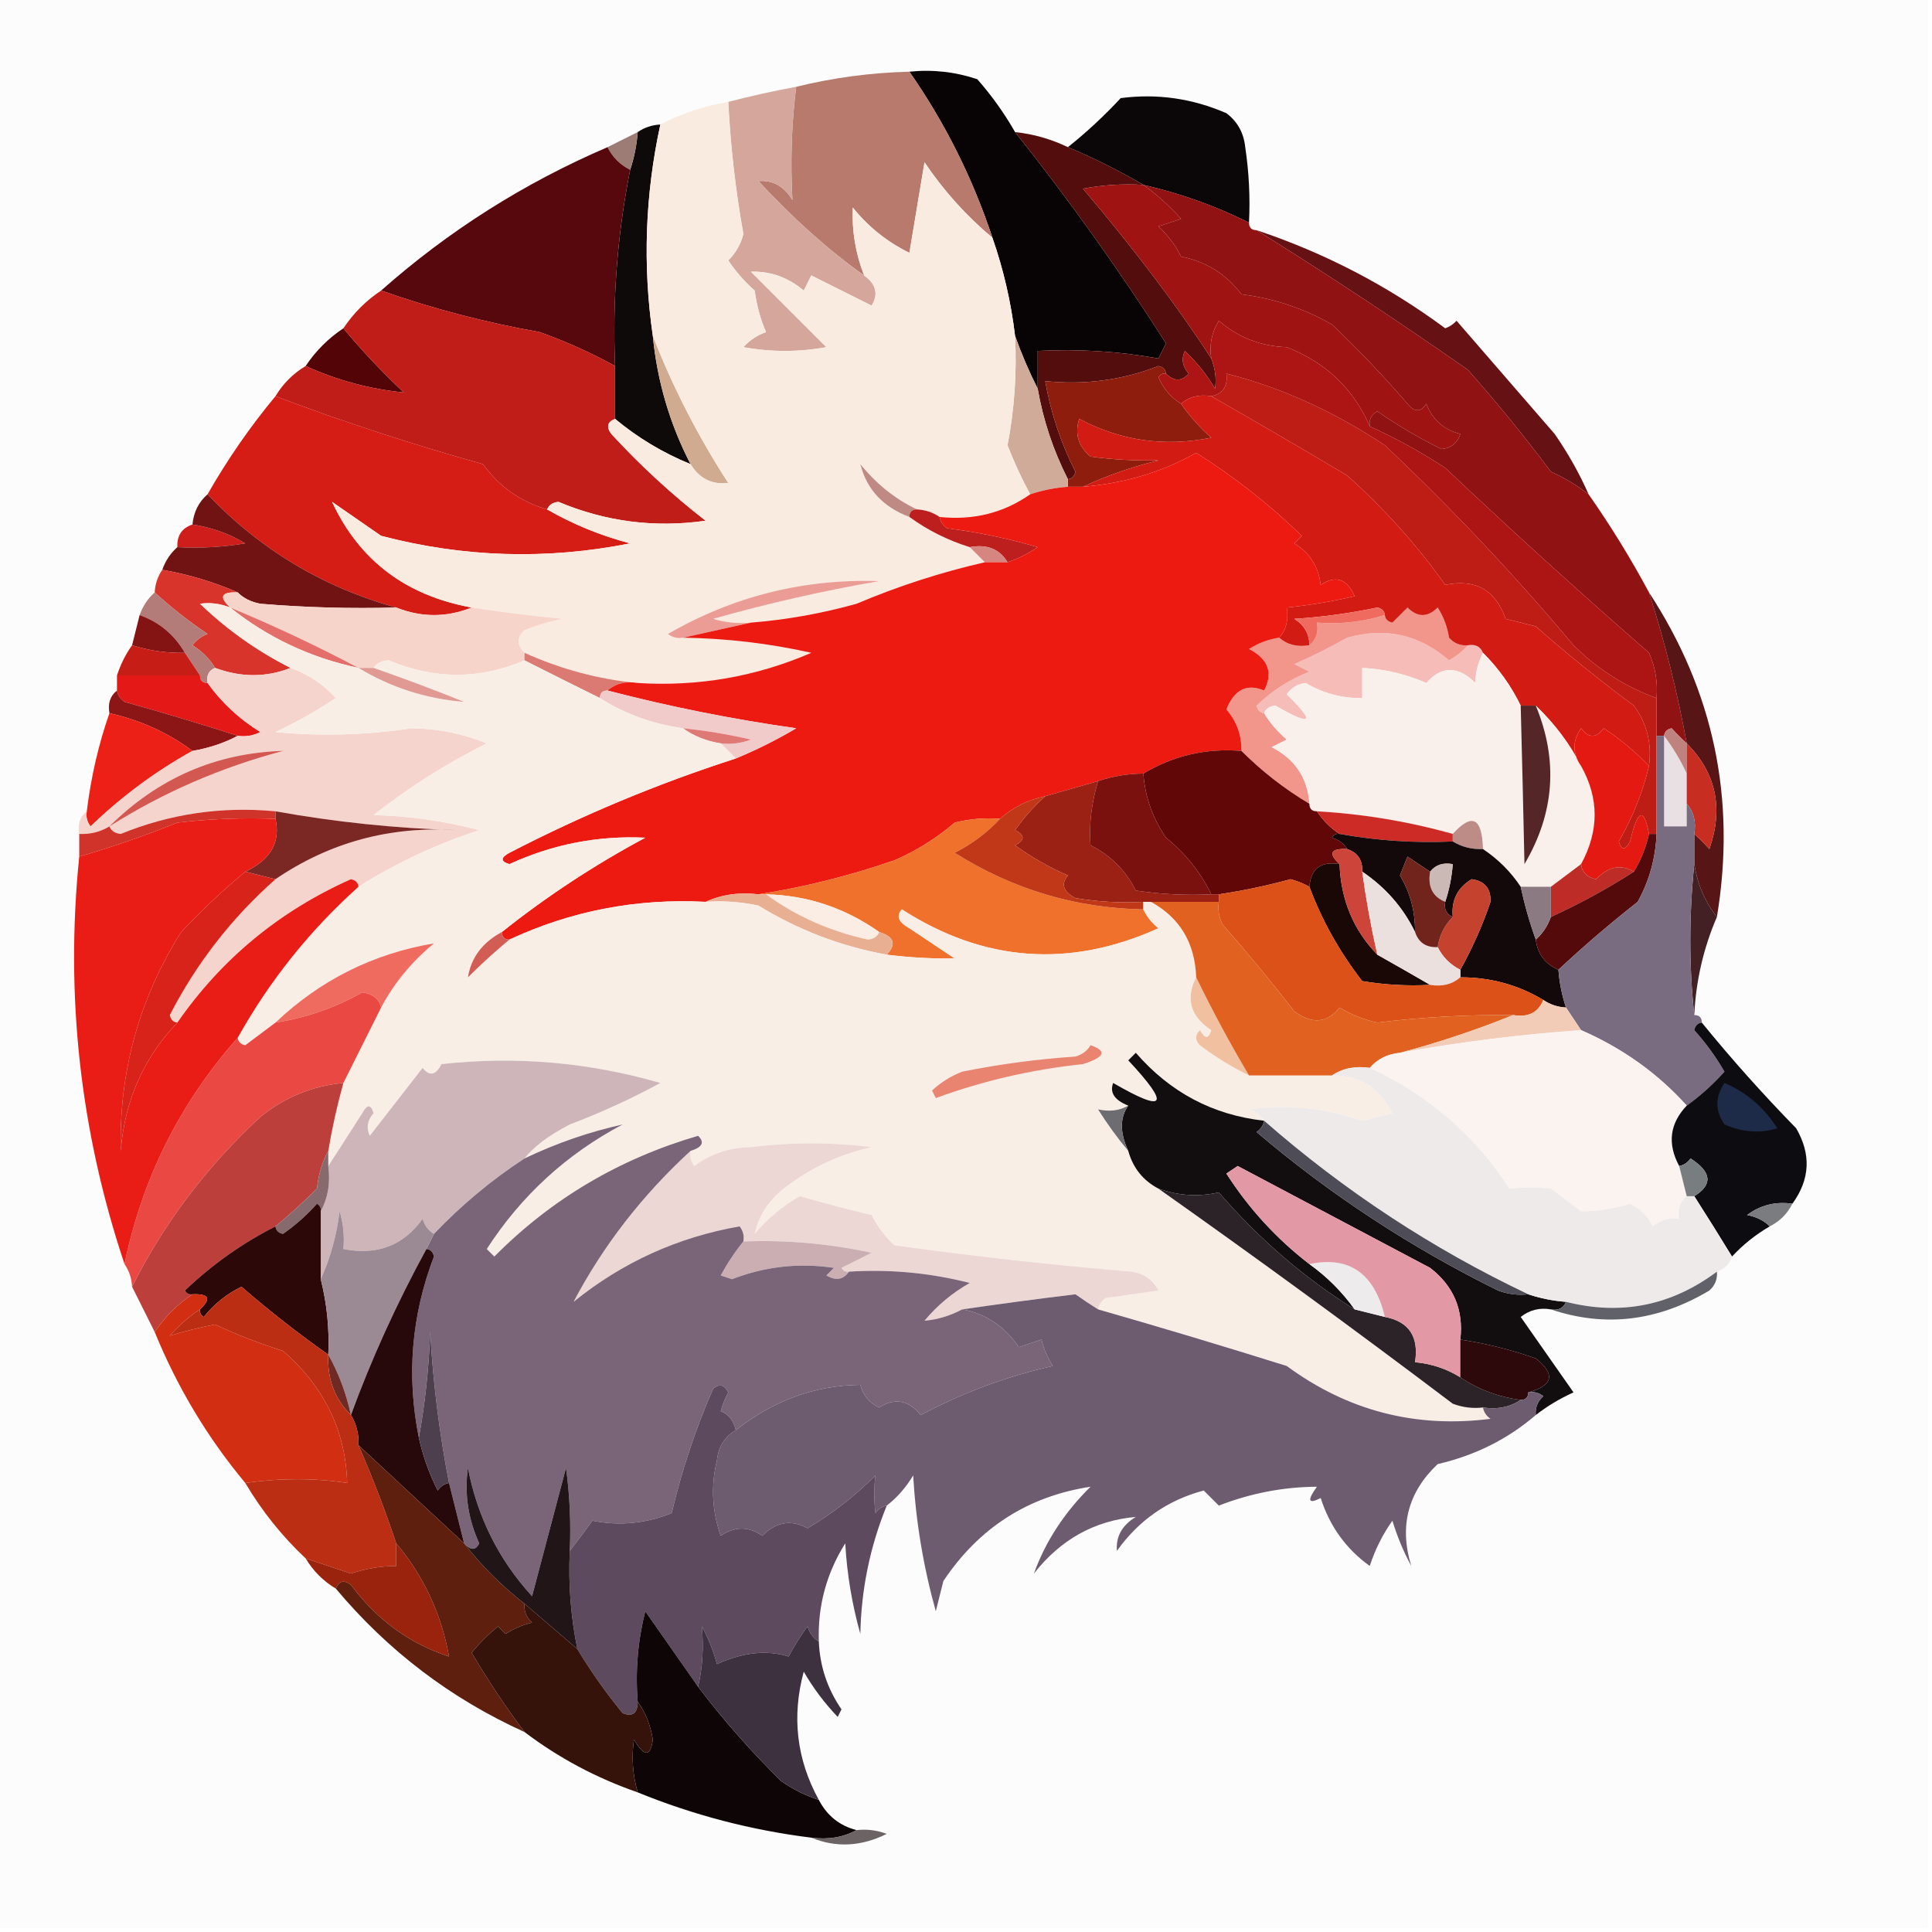 <?xml version="1.0" encoding="UTF-8"?>
<!DOCTYPE svg PUBLIC "-//W3C//DTD SVG 1.1//EN" "http://www.w3.org/Graphics/SVG/1.1/DTD/svg11.dtd">
<svg xmlns="http://www.w3.org/2000/svg" version="1.1" width="256px" height="256px" style="shape-rendering:geometricPrecision; text-rendering:geometricPrecision; image-rendering:optimizeQuality; fill-rule:evenodd; clip-rule:evenodd" xmlns:xlink="http://www.w3.org/1999/xlink">
<g><path style="opacity:1" fill="#fdfcfc" d="M -0.5,-0.5 C 84.833,-0.5 170.167,-0.5 255.5,-0.5C 255.5,84.833 255.5,170.167 255.5,255.5C 170.167,255.5 84.833,255.5 -0.5,255.5C -0.5,170.167 -0.5,84.833 -0.5,-0.5 Z"/></g>
<g><path style="opacity:1" fill="#080304" d="M 120.5,9.5 C 123.572,9.183 126.572,9.516 129.5,10.5C 131.422,12.687 133.088,15.02 134.5,17.5C 141.661,26.492 148.328,35.825 154.5,45.5C 154.167,46.167 153.833,46.833 153.5,47.5C 148.23,46.549 142.897,46.215 137.5,46.5C 137.5,48.167 137.5,49.833 137.5,51.5C 136.349,49.221 135.349,46.888 134.5,44.5C 133.967,40.035 132.967,35.702 131.5,31.5C 128.885,23.604 125.219,16.271 120.5,9.5 Z"/></g>
<g><path style="opacity:1" fill="#0b0708" d="M 165.5,29.5 C 161.063,27.285 156.396,25.619 151.5,24.5C 148.258,22.592 144.924,20.925 141.5,19.5C 143.963,17.539 146.297,15.372 148.5,13C 153.328,12.371 157.995,13.038 162.5,15C 163.967,16.098 164.801,17.598 165,19.5C 165.498,22.817 165.665,26.15 165.5,29.5 Z"/></g>
<g><path style="opacity:1" fill="#b77a6d" d="M 120.5,9.5 C 125.219,16.271 128.885,23.604 131.5,31.5C 128.049,28.617 125.049,25.284 122.5,21.5C 121.833,25.5 121.167,29.5 120.5,33.5C 117.567,32.07 115.067,30.07 113,27.5C 112.861,30.575 113.361,33.575 114.5,36.5C 109.804,33.165 105.138,28.998 100.5,24C 102.387,23.837 103.887,24.671 105,26.5C 104.718,21.427 104.884,16.427 105.5,11.5C 110.414,10.293 115.414,9.626 120.5,9.5 Z"/></g>
<g><path style="opacity:1" fill="#0f0a0a" d="M 87.5,16.5 C 85.481,25.786 85.147,35.119 86.5,44.5C 87.086,50.517 88.753,56.184 91.5,61.5C 87.827,60 84.494,58 81.5,55.5C 81.5,53.167 81.5,50.833 81.5,48.5C 81.135,39.731 81.802,31.065 83.5,22.5C 84.038,20.883 84.371,19.216 84.5,17.5C 85.391,16.89 86.391,16.557 87.5,16.5 Z"/></g>
<g><path style="opacity:1" fill="#9d7c76" d="M 84.5,17.5 C 84.371,19.216 84.038,20.883 83.5,22.5C 82.167,21.833 81.167,20.833 80.5,19.5C 81.833,18.833 83.167,18.167 84.5,17.5 Z"/></g>
<g><path style="opacity:1" fill="#d4a69c" d="M 105.5,11.5 C 104.884,16.427 104.718,21.427 105,26.5C 103.887,24.671 102.387,23.837 100.5,24C 105.138,28.998 109.804,33.165 114.5,36.5C 116.088,37.635 116.421,38.969 115.5,40.5C 112.833,39.167 110.167,37.833 107.5,36.5C 107.167,37.167 106.833,37.833 106.5,38.5C 104.417,36.752 102.084,35.918 99.5,36C 102.833,39.333 106.167,42.667 109.5,46C 105.833,46.667 102.167,46.667 98.5,46C 99.328,45.085 100.328,44.419 101.5,44C 100.751,42.266 100.251,40.433 100,38.5C 98.647,37.315 97.48,35.981 96.5,34.5C 97.489,33.532 98.156,32.365 98.5,31C 97.463,25.204 96.796,19.371 96.5,13.5C 99.454,12.729 102.454,12.062 105.5,11.5 Z"/></g>
<g><path style="opacity:1" fill="#57080c" d="M 80.5,19.5 C 81.167,20.833 82.167,21.833 83.5,22.5C 81.802,31.065 81.135,39.731 81.5,48.5C 78.311,46.74 74.978,45.24 71.5,44C 64.316,42.732 57.316,40.899 50.5,38.5C 59.426,30.594 69.426,24.261 80.5,19.5 Z"/></g>
<g><path style="opacity:1" fill="#661215" d="M 166.5,30.5 C 175.524,33.512 183.857,37.845 191.5,43.5C 192.086,43.291 192.586,42.957 193,42.5C 197.333,47.5 201.667,52.5 206,57.5C 207.777,60.059 209.277,62.726 210.5,65.5C 208.986,64.32 207.319,63.32 205.5,62.5C 202.023,57.855 198.356,53.355 194.5,49C 185.306,42.573 175.973,36.407 166.5,30.5 Z"/></g>
<g><path style="opacity:1" fill="#530d0d" d="M 134.5,17.5 C 136.965,17.767 139.299,18.434 141.5,19.5C 144.924,20.925 148.258,22.592 151.5,24.5C 148.813,24.336 146.146,24.503 143.5,25C 150.406,33.157 156.073,40.657 160.5,47.5C 161.028,48.847 161.195,50.181 161,51.5C 159.907,49.651 158.574,47.984 157,46.5C 156.508,47.549 156.674,48.549 157.5,49.5C 156.575,50.562 155.575,50.562 154.5,49.5C 154.44,48.957 154.107,48.624 153.5,48.5C 148.739,50.37 143.739,51.037 138.5,50.5C 139.229,54.686 140.562,58.686 142.5,62.5C 142.376,63.107 142.043,63.44 141.5,63.5C 139.566,59.697 138.232,55.697 137.5,51.5C 137.5,49.833 137.5,48.167 137.5,46.5C 142.897,46.215 148.23,46.549 153.5,47.5C 153.833,46.833 154.167,46.167 154.5,45.5C 148.328,35.825 141.661,26.492 134.5,17.5 Z"/></g>
<g><path style="opacity:1" fill="#9f1313" d="M 151.5,24.5 C 153.27,25.764 154.937,27.264 156.5,29C 155.5,29.333 154.5,29.667 153.5,30C 154.743,31.154 155.743,32.488 156.5,34C 159.807,34.653 162.473,36.319 164.5,39C 168.768,39.534 172.768,40.867 176.5,43C 180.016,46.349 183.349,49.849 186.5,53.5C 187.425,54.641 188.259,54.641 189,53.5C 189.791,55.604 191.291,56.937 193.5,57.5C 193.113,58.72 192.28,59.386 191,59.5C 188.047,58.049 185.213,56.382 182.5,54.5C 181.702,54.957 181.369,55.624 181.5,56.5C 179.377,51.547 175.71,48.047 170.5,46C 167.068,45.884 164.068,44.717 161.5,42.5C 160.548,44.045 160.215,45.712 160.5,47.5C 156.073,40.657 150.406,33.157 143.5,25C 146.146,24.503 148.813,24.336 151.5,24.5 Z"/></g>
<g><path style="opacity:1" fill="#520407" d="M 45.5,43.5 C 47.962,46.464 50.629,49.297 53.5,52C 49.022,51.566 44.688,50.399 40.5,48.5C 41.833,46.5 43.5,44.833 45.5,43.5 Z"/></g>
<g><path style="opacity:1" fill="#911212" d="M 151.5,24.5 C 156.396,25.619 161.063,27.285 165.5,29.5C 165.5,30.167 165.833,30.5 166.5,30.5C 175.973,36.407 185.306,42.573 194.5,49C 198.356,53.355 202.023,57.855 205.5,62.5C 207.319,63.32 208.986,64.32 210.5,65.5C 213.414,69.658 216.081,73.991 218.5,78.5C 220.59,85.026 222.257,91.693 223.5,98.5C 222.849,97.909 222.182,97.243 221.5,96.5C 220.893,96.624 220.56,96.957 220.5,97.5C 220.167,97.5 219.833,97.5 219.5,97.5C 219.5,95.833 219.5,94.167 219.5,92.5C 219.682,90.409 219.348,88.409 218.5,86.5C 209.383,78.554 200.383,70.387 191.5,62C 188.268,59.886 184.935,58.053 181.5,56.5C 181.369,55.624 181.702,54.957 182.5,54.5C 185.213,56.382 188.047,58.049 191,59.5C 192.28,59.386 193.113,58.72 193.5,57.5C 191.291,56.937 189.791,55.604 189,53.5C 188.259,54.641 187.425,54.641 186.5,53.5C 183.349,49.849 180.016,46.349 176.5,43C 172.768,40.867 168.768,39.534 164.5,39C 162.473,36.319 159.807,34.653 156.5,34C 155.743,32.488 154.743,31.154 153.5,30C 154.5,29.667 155.5,29.333 156.5,29C 154.937,27.264 153.27,25.764 151.5,24.5 Z"/></g>
<g><path style="opacity:1" fill="#8f1d0d" d="M 154.5,49.5 C 154.062,49.435 153.728,49.601 153.5,50C 154.163,51.519 155.163,52.685 156.5,53.5C 157.625,55.129 158.959,56.629 160.5,58C 154.294,59.245 148.461,58.412 143,55.5C 142.376,57.465 142.876,59.131 144.5,60.5C 147.422,60.899 150.422,61.066 153.5,61C 149.948,61.877 146.614,63.044 143.5,64.5C 142.833,64.5 142.167,64.5 141.5,64.5C 141.5,64.167 141.5,63.833 141.5,63.5C 142.043,63.44 142.376,63.107 142.5,62.5C 140.562,58.686 139.229,54.686 138.5,50.5C 143.739,51.037 148.739,50.37 153.5,48.5C 154.107,48.624 154.44,48.957 154.5,49.5 Z"/></g>
<g><path style="opacity:1" fill="#be1d16" d="M 219.5,92.5 C 219.5,94.167 219.5,95.833 219.5,97.5C 219.5,101.833 219.5,106.167 219.5,110.5C 219.167,110.5 218.833,110.5 218.5,110.5C 217.821,106.9 216.987,107.233 216,111.5C 215.346,112.696 214.846,112.696 214.5,111.5C 216.319,108.352 217.652,105.019 218.5,101.5C 218.896,98.518 218.229,95.851 216.5,93.5C 212.028,90.197 207.695,86.697 203.5,83C 202.167,82.667 200.833,82.333 199.5,82C 198.164,78.168 195.497,76.668 191.5,77.5C 187.841,72.326 183.508,67.493 178.5,63C 172.439,59.392 166.439,55.892 160.5,52.5C 162.048,52.179 162.715,51.179 162.5,49.5C 169.719,51.332 176.719,54.499 183.5,59C 192.389,67.387 200.723,76.22 208.5,85.5C 211.644,88.642 215.311,90.975 219.5,92.5 Z"/></g>
<g><path style="opacity:1" fill="#d0ab8f" d="M 86.5,44.5 C 89.135,51.267 92.468,57.767 96.5,64C 94.332,64.249 92.665,63.416 91.5,61.5C 88.753,56.184 87.086,50.517 86.5,44.5 Z"/></g>
<g><path style="opacity:1" fill="#d51d16" d="M 36.5,52.5 C 45.459,55.883 54.626,58.883 64,61.5C 66.158,64.496 68.991,66.496 72.5,67.5C 75.936,69.481 79.603,70.981 83.5,72C 72.422,74.203 61.422,73.869 50.5,71C 48.333,69.5 46.167,68 44,66.5C 47.617,74.255 53.783,78.921 62.5,80.5C 59.167,81.833 55.833,81.833 52.5,80.5C 42.809,77.819 34.475,72.819 27.5,65.5C 30.143,60.868 33.143,56.535 36.5,52.5 Z"/></g>
<g><path style="opacity:1" fill="#d1ab99" d="M 134.5,44.5 C 135.349,46.888 136.349,49.221 137.5,51.5C 138.232,55.697 139.566,59.697 141.5,63.5C 141.5,63.833 141.5,64.167 141.5,64.5C 139.784,64.629 138.117,64.962 136.5,65.5C 135.377,63.419 134.377,61.253 133.5,59C 134.419,54.219 134.752,49.386 134.5,44.5 Z"/></g>
<g><path style="opacity:1" fill="#c01d19" d="M 50.5,38.5 C 57.316,40.899 64.316,42.732 71.5,44C 74.978,45.24 78.311,46.74 81.5,48.5C 81.5,50.833 81.5,53.167 81.5,55.5C 80.475,55.897 80.308,56.563 81,57.5C 84.867,61.702 89.033,65.535 93.5,69C 86.758,69.963 80.258,69.13 74,66.5C 73.235,66.57 72.735,66.903 72.5,67.5C 68.991,66.496 66.158,64.496 64,61.5C 54.626,58.883 45.459,55.883 36.5,52.5C 37.5,50.833 38.833,49.5 40.5,48.5C 44.688,50.399 49.022,51.566 53.5,52C 50.629,49.297 47.962,46.464 45.5,43.5C 46.833,41.5 48.5,39.833 50.5,38.5 Z"/></g>
<g><path style="opacity:1" fill="#faebe1" d="M 96.5,13.5 C 96.796,19.371 97.463,25.204 98.5,31C 98.156,32.365 97.489,33.532 96.5,34.5C 97.48,35.981 98.647,37.315 100,38.5C 100.251,40.433 100.751,42.266 101.5,44C 100.328,44.419 99.328,45.085 98.5,46C 102.167,46.667 105.833,46.667 109.5,46C 106.167,42.667 102.833,39.333 99.5,36C 102.084,35.918 104.417,36.752 106.5,38.5C 106.833,37.833 107.167,37.167 107.5,36.5C 110.167,37.833 112.833,39.167 115.5,40.5C 116.421,38.969 116.088,37.635 114.5,36.5C 113.361,33.575 112.861,30.575 113,27.5C 115.067,30.07 117.567,32.07 120.5,33.5C 121.167,29.5 121.833,25.5 122.5,21.5C 125.049,25.284 128.049,28.617 131.5,31.5C 132.967,35.702 133.967,40.035 134.5,44.5C 134.752,49.386 134.419,54.219 133.5,59C 134.377,61.253 135.377,63.419 136.5,65.5C 132.982,67.966 128.982,68.966 124.5,68.5C 123.609,67.89 122.609,67.557 121.5,67.5C 118.614,66.121 116.114,64.121 114,61.5C 114.835,64.844 117.001,67.177 120.5,68.5C 122.938,70.267 125.605,71.601 128.5,72.5C 129.167,73.167 129.833,73.833 130.5,74.5C 124.674,75.831 119.008,77.664 113.5,80C 108.904,81.286 104.237,82.119 99.5,82.5C 97.801,82.66 96.134,82.493 94.5,82C 101.744,79.951 109.078,78.284 116.5,77C 106.494,76.669 97.161,79.002 88.5,84C 89.094,84.464 89.761,84.631 90.5,84.5C 96.234,84.582 101.901,85.248 107.5,86.5C 100.188,89.663 92.522,90.997 84.5,90.5C 79.372,90.027 74.372,88.694 69.5,86.5C 68.438,85.425 68.438,84.425 69.5,83.5C 71.115,82.846 72.782,82.346 74.5,82C 70.472,81.608 66.472,81.108 62.5,80.5C 53.783,78.921 47.617,74.255 44,66.5C 46.167,68 48.333,69.5 50.5,71C 61.422,73.869 72.422,74.203 83.5,72C 79.603,70.981 75.936,69.481 72.5,67.5C 72.735,66.903 73.235,66.57 74,66.5C 80.258,69.13 86.758,69.963 93.5,69C 89.033,65.535 84.867,61.702 81,57.5C 80.308,56.563 80.475,55.897 81.5,55.5C 84.494,58 87.827,60 91.5,61.5C 92.665,63.416 94.332,64.249 96.5,64C 92.468,57.767 89.135,51.267 86.5,44.5C 85.147,35.119 85.481,25.786 87.5,16.5C 90.254,15.054 93.254,14.054 96.5,13.5 Z"/></g>
<g><path style="opacity:1" fill="#c08a84" d="M 121.5,67.5 C 120.833,67.5 120.5,67.833 120.5,68.5C 117.001,67.177 114.835,64.844 114,61.5C 116.114,64.121 118.614,66.121 121.5,67.5 Z"/></g>
<g><path style="opacity:1" fill="#ce1d1a" d="M 25.5,69.5 C 28.022,69.878 30.355,70.711 32.5,72C 29.518,72.498 26.518,72.665 23.5,72.5C 23.427,70.973 24.094,69.973 25.5,69.5 Z"/></g>
<g><path style="opacity:1" fill="#bc1f1e" d="M 120.5,68.5 C 120.5,67.833 120.833,67.5 121.5,67.5C 122.609,67.557 123.609,67.89 124.5,68.5C 124.611,69.117 124.944,69.617 125.5,70C 129.573,70.512 133.573,71.345 137.5,72.5C 136.234,73.362 134.901,74.029 133.5,74.5C 132.448,72.744 130.781,72.077 128.5,72.5C 125.605,71.601 122.938,70.267 120.5,68.5 Z"/></g>
<g><path style="opacity:1" fill="#d78581" d="M 128.5,72.5 C 130.781,72.077 132.448,72.744 133.5,74.5C 132.5,74.5 131.5,74.5 130.5,74.5C 129.833,73.833 129.167,73.167 128.5,72.5 Z"/></g>
<g><path style="opacity:1" fill="#ad1514" d="M 181.5,56.5 C 184.935,58.053 188.268,59.886 191.5,62C 200.383,70.387 209.383,78.554 218.5,86.5C 219.348,88.409 219.682,90.409 219.5,92.5C 215.311,90.975 211.644,88.642 208.5,85.5C 200.723,76.22 192.389,67.387 183.5,59C 176.719,54.499 169.719,51.332 162.5,49.5C 162.715,51.179 162.048,52.179 160.5,52.5C 158.901,52.232 157.568,52.566 156.5,53.5C 155.163,52.685 154.163,51.519 153.5,50C 153.728,49.601 154.062,49.435 154.5,49.5C 155.575,50.562 156.575,50.562 157.5,49.5C 156.674,48.549 156.508,47.549 157,46.5C 158.574,47.984 159.907,49.651 161,51.5C 161.195,50.181 161.028,48.847 160.5,47.5C 160.215,45.712 160.548,44.045 161.5,42.5C 164.068,44.717 167.068,45.884 170.5,46C 175.71,48.047 179.377,51.547 181.5,56.5 Z"/></g>
<g><path style="opacity:1" fill="#721313" d="M 27.5,65.5 C 34.475,72.819 42.809,77.819 52.5,80.5C 46.491,80.666 40.491,80.499 34.5,80C 33.263,79.768 32.263,79.268 31.5,78.5C 28.381,77.13 25.048,76.13 21.5,75.5C 21.932,74.29 22.599,73.29 23.5,72.5C 26.518,72.665 29.518,72.498 32.5,72C 30.355,70.711 28.022,69.878 25.5,69.5C 25.66,67.847 26.326,66.514 27.5,65.5 Z"/></g>
<g><path style="opacity:1" fill="#d9342b" d="M 21.5,75.5 C 25.048,76.13 28.381,77.13 31.5,78.5C 29.302,78.409 28.969,79.076 30.5,80.5C 29.153,79.972 27.819,79.805 26.5,80C 30.12,83.466 34.12,86.3 38.5,88.5C 35.269,89.781 31.936,89.781 28.5,88.5C 27.77,87.288 26.77,86.288 25.5,85.5C 26.025,84.808 26.692,84.308 27.5,84C 24.98,82.303 22.647,80.469 20.5,78.5C 20.557,77.391 20.89,76.391 21.5,75.5 Z"/></g>
<g><path style="opacity:1" fill="#f6d4ca" d="M 31.5,78.5 C 32.263,79.268 33.263,79.768 34.5,80C 40.491,80.499 46.491,80.666 52.5,80.5C 55.833,81.833 59.167,81.833 62.5,80.5C 66.472,81.108 70.472,81.608 74.5,82C 72.782,82.346 71.115,82.846 69.5,83.5C 68.438,84.425 68.438,85.425 69.5,86.5C 69.5,86.833 69.5,87.167 69.5,87.5C 63.579,90.049 57.579,90.049 51.5,87.5C 50.584,87.543 49.917,87.876 49.5,88.5C 48.833,88.5 48.167,88.5 47.5,88.5C 42.023,85.597 36.356,82.93 30.5,80.5C 28.969,79.076 29.302,78.409 31.5,78.5 Z"/></g>
<g><path style="opacity:1" fill="#eb9d95" d="M 99.5,82.5 C 96.5,83.167 93.5,83.833 90.5,84.5C 89.761,84.631 89.094,84.464 88.5,84C 97.161,79.002 106.494,76.669 116.5,77C 109.078,78.284 101.744,79.951 94.5,82C 96.134,82.493 97.801,82.66 99.5,82.5 Z"/></g>
<g><path style="opacity:1" fill="#b47c79" d="M 20.5,78.5 C 22.647,80.469 24.98,82.303 27.5,84C 26.692,84.308 26.025,84.808 25.5,85.5C 26.77,86.288 27.77,87.288 28.5,88.5C 27.662,88.842 27.328,89.508 27.5,90.5C 26.833,90.5 26.5,90.167 26.5,89.5C 25.833,88.5 25.167,87.5 24.5,86.5C 23.089,84.086 21.089,82.419 18.5,81.5C 18.932,80.29 19.599,79.29 20.5,78.5 Z"/></g>
<g><path style="opacity:1" fill="#e46e6a" d="M 30.5,80.5 C 36.356,82.93 42.023,85.597 47.5,88.5C 41.14,87.151 35.473,84.485 30.5,80.5 Z"/></g>
<g><path style="opacity:1" fill="#841314" d="M 18.5,81.5 C 21.089,82.419 23.089,84.086 24.5,86.5C 22.097,86.552 19.764,86.219 17.5,85.5C 17.833,84.167 18.167,82.833 18.5,81.5 Z"/></g>
<g><path style="opacity:1" fill="#c61d17" d="M 17.5,85.5 C 19.764,86.219 22.097,86.552 24.5,86.5C 25.167,87.5 25.833,88.5 26.5,89.5C 22.833,89.5 19.167,89.5 15.5,89.5C 15.989,88.005 16.655,86.671 17.5,85.5 Z"/></g>
<g><path style="opacity:1" fill="#f6bcb8" d="M 194.5,85.5 C 195.492,85.328 196.158,85.662 196.5,86.5C 195.81,87.88 195.476,89.213 195.5,90.5C 193.18,88.206 191.013,88.206 189,90.5C 186.276,89.313 183.443,88.647 180.5,88.5C 180.5,89.833 180.5,91.167 180.5,92.5C 177.819,92.538 175.319,91.871 173,90.5C 171.941,90.63 171.108,91.13 170.5,92C 174.394,95.813 173.894,96.313 169,93.5C 168.235,93.57 167.735,93.903 167.5,94.5C 166.957,94.44 166.624,94.107 166.5,93.5C 168.557,91.523 170.891,90.023 173.5,89C 172.833,88.667 172.167,88.333 171.5,88C 173.925,86.937 176.258,85.771 178.5,84.5C 183.555,83.064 188.055,84.064 192,87.5C 192.995,86.934 193.828,86.267 194.5,85.5 Z"/></g>
<g><path style="opacity:1" fill="#f2958b" d="M 194.5,85.5 C 193.828,86.267 192.995,86.934 192,87.5C 188.055,84.064 183.555,83.064 178.5,84.5C 176.258,85.771 173.925,86.937 171.5,88C 172.167,88.333 172.833,88.667 173.5,89C 170.891,90.023 168.557,91.523 166.5,93.5C 166.624,94.107 166.957,94.44 167.5,94.5C 168.29,95.794 169.29,96.961 170.5,98C 169.833,98.333 169.167,98.667 168.5,99C 171.612,100.599 173.278,103.099 173.5,106.5C 170.214,104.549 167.214,102.215 164.5,99.5C 164.523,97.4 163.856,95.567 162.5,94C 163.552,91.368 165.219,90.534 167.5,91.5C 168.725,89.157 168.059,87.323 165.5,86C 166.745,85.209 168.078,84.709 169.5,84.5C 170.568,85.434 171.901,85.768 173.5,85.5C 174.404,84.791 174.737,83.791 174.5,82.5C 177.609,82.736 180.609,82.403 183.5,81.5C 183.56,82.043 183.893,82.376 184.5,82.5C 185.167,81.833 185.833,81.167 186.5,80.5C 187.833,81.833 189.167,81.833 190.5,80.5C 191.281,81.729 191.781,83.062 192,84.5C 192.671,85.252 193.504,85.586 194.5,85.5 Z"/></g>
<g><path style="opacity:1" fill="#d21c13" d="M 160.5,52.5 C 166.439,55.892 172.439,59.392 178.5,63C 183.508,67.493 187.841,72.326 191.5,77.5C 195.497,76.668 198.164,78.168 199.5,82C 200.833,82.333 202.167,82.667 203.5,83C 207.695,86.697 212.028,90.197 216.5,93.5C 218.229,95.851 218.896,98.518 218.5,101.5C 216.715,99.622 214.715,97.956 212.5,96.5C 211.5,97.833 210.5,97.833 209.5,96.5C 208.334,98.167 208.334,99.834 209.5,101.5C 208.02,98.585 206.02,95.918 203.5,93.5C 202.833,93.5 202.167,93.5 201.5,93.5C 200.246,90.907 198.58,88.573 196.5,86.5C 196.158,85.662 195.492,85.328 194.5,85.5C 193.504,85.586 192.671,85.252 192,84.5C 191.781,83.062 191.281,81.729 190.5,80.5C 189.167,81.833 187.833,81.833 186.5,80.5C 185.833,81.167 185.167,81.833 184.5,82.5C 183.893,82.376 183.56,82.043 183.5,81.5C 183.44,80.957 183.107,80.624 182.5,80.5C 178.889,81.262 175.222,81.762 171.5,82C 172.823,82.816 173.489,83.983 173.5,85.5C 171.901,85.768 170.568,85.434 169.5,84.5C 170.434,83.432 170.768,82.099 170.5,80.5C 173.522,80.196 176.522,79.696 179.5,79C 178.478,76.684 176.978,76.184 175,77.5C 174.707,75.075 173.541,73.242 171.5,72C 171.833,71.667 172.167,71.333 172.5,71C 168.225,66.859 163.559,63.193 158.5,60C 154.051,62.532 149.051,64.032 143.5,64.5C 146.614,63.044 149.948,61.877 153.5,61C 150.422,61.066 147.422,60.899 144.5,60.5C 142.876,59.131 142.376,57.465 143,55.5C 148.461,58.412 154.294,59.245 160.5,58C 158.959,56.629 157.625,55.129 156.5,53.5C 157.568,52.566 158.901,52.232 160.5,52.5 Z"/></g>
<g><path style="opacity:1" fill="#f06b5f" d="M 183.5,81.5 C 180.609,82.403 177.609,82.736 174.5,82.5C 174.737,83.791 174.404,84.791 173.5,85.5C 173.489,83.983 172.823,82.816 171.5,82C 175.222,81.762 178.889,81.262 182.5,80.5C 183.107,80.624 183.44,80.957 183.5,81.5 Z"/></g>
<g><path style="opacity:1" fill="#da7a72" d="M 69.5,87.5 C 69.5,87.167 69.5,86.833 69.5,86.5C 74.372,88.694 79.372,90.027 84.5,90.5C 82.901,90.232 81.568,90.566 80.5,91.5C 79.833,91.5 79.5,91.833 79.5,92.5C 76.183,90.863 72.85,89.196 69.5,87.5 Z"/></g>
<g><path style="opacity:1" fill="#ed1a12" d="M 169.5,84.5 C 168.078,84.709 166.745,85.209 165.5,86C 168.059,87.323 168.725,89.157 167.5,91.5C 165.219,90.534 163.552,91.368 162.5,94C 163.856,95.567 164.523,97.4 164.5,99.5C 159.814,99.119 155.481,100.119 151.5,102.5C 149.435,102.517 147.435,102.85 145.5,103.5C 143.167,104.167 140.833,104.833 138.5,105.5C 136.181,105.992 134.181,106.992 132.5,108.5C 130.473,108.338 128.473,108.505 126.5,109C 124.099,111.062 121.433,112.729 118.5,114C 112.496,116.068 106.496,117.568 100.5,118.5C 97.941,118.198 95.607,118.532 93.5,119.5C 84.341,119.024 75.675,120.691 67.5,124.5C 66.833,124.5 66.5,124.167 66.5,123.5C 72.387,118.803 78.72,114.637 85.5,111C 79.233,110.701 73.233,111.868 67.5,114.5C 66.304,114.154 66.304,113.654 67.5,113C 77.192,107.984 87.192,103.818 97.5,100.5C 100.259,99.358 102.926,98.024 105.5,96.5C 97.058,95.306 88.725,93.639 80.5,91.5C 81.568,90.566 82.901,90.232 84.5,90.5C 92.522,90.997 100.188,89.663 107.5,86.5C 101.901,85.248 96.234,84.582 90.5,84.5C 93.5,83.833 96.5,83.167 99.5,82.5C 104.237,82.119 108.904,81.286 113.5,80C 119.008,77.664 124.674,75.831 130.5,74.5C 131.5,74.5 132.5,74.5 133.5,74.5C 134.901,74.029 136.234,73.362 137.5,72.5C 133.573,71.345 129.573,70.512 125.5,70C 124.944,69.617 124.611,69.117 124.5,68.5C 128.982,68.966 132.982,67.966 136.5,65.5C 138.117,64.962 139.784,64.629 141.5,64.5C 142.167,64.5 142.833,64.5 143.5,64.5C 149.051,64.032 154.051,62.532 158.5,60C 163.559,63.193 168.225,66.859 172.5,71C 172.167,71.333 171.833,71.667 171.5,72C 173.541,73.242 174.707,75.075 175,77.5C 176.978,76.184 178.478,76.684 179.5,79C 176.522,79.696 173.522,80.196 170.5,80.5C 170.768,82.099 170.434,83.432 169.5,84.5 Z"/></g>
<g><path style="opacity:1" fill="#f9f0ec" d="M 196.5,86.5 C 198.58,88.573 200.246,90.907 201.5,93.5C 201.682,100.409 201.848,107.409 202,114.5C 205.993,107.737 206.493,100.737 203.5,93.5C 206.02,95.918 208.02,98.585 209.5,101.5C 211.895,105.767 211.895,110.101 209.5,114.5C 208.167,115.5 206.833,116.5 205.5,117.5C 204.167,117.5 202.833,117.5 201.5,117.5C 200.194,115.527 198.527,113.861 196.5,112.5C 196.392,108.334 195.059,107.667 192.5,110.5C 186.631,108.849 180.631,107.849 174.5,107.5C 173.833,107.5 173.5,107.167 173.5,106.5C 173.278,103.099 171.612,100.599 168.5,99C 169.167,98.667 169.833,98.333 170.5,98C 169.29,96.961 168.29,95.794 167.5,94.5C 167.735,93.903 168.235,93.57 169,93.5C 173.894,96.313 174.394,95.813 170.5,92C 171.108,91.13 171.941,90.63 173,90.5C 175.319,91.871 177.819,92.538 180.5,92.5C 180.5,91.167 180.5,89.833 180.5,88.5C 183.443,88.647 186.276,89.313 189,90.5C 191.013,88.206 193.18,88.206 195.5,90.5C 195.476,89.213 195.81,87.88 196.5,86.5 Z"/></g>
<g><path style="opacity:1" fill="#e41917" d="M 15.5,89.5 C 19.167,89.5 22.833,89.5 26.5,89.5C 26.5,90.167 26.833,90.5 27.5,90.5C 29.379,93.115 31.712,95.281 34.5,97C 33.552,97.483 32.552,97.65 31.5,97.5C 26.548,95.905 21.548,94.405 16.5,93C 15.944,92.617 15.611,92.117 15.5,91.5C 15.5,90.833 15.5,90.167 15.5,89.5 Z"/></g>
<g><path style="opacity:1" fill="#8c1615" d="M 15.5,91.5 C 15.611,92.117 15.944,92.617 16.5,93C 21.548,94.405 26.548,95.905 31.5,97.5C 29.698,98.458 27.698,99.125 25.5,99.5C 22.279,97.093 18.613,95.427 14.5,94.5C 14.263,93.209 14.596,92.209 15.5,91.5 Z"/></g>
<g><path style="opacity:1" fill="#ec2017" d="M 14.5,94.5 C 18.613,95.427 22.279,97.093 25.5,99.5C 20.62,102.199 16.12,105.532 12,109.5C 11.536,108.906 11.369,108.239 11.5,107.5C 12.057,102.948 13.057,98.615 14.5,94.5 Z"/></g>
<g><path style="opacity:1" fill="#f1cbc9" d="M 80.5,91.5 C 88.725,93.639 97.058,95.306 105.5,96.5C 102.926,98.024 100.259,99.358 97.5,100.5C 96.833,99.833 96.167,99.167 95.5,98.5C 96.873,98.657 98.207,98.49 99.5,98C 96.522,97.304 93.522,96.804 90.5,96.5C 86.463,95.935 82.797,94.601 79.5,92.5C 79.5,91.833 79.833,91.5 80.5,91.5 Z"/></g>
<g><path style="opacity:1" fill="#df7975" d="M 90.5,96.5 C 93.522,96.804 96.522,97.304 99.5,98C 98.207,98.49 96.873,98.657 95.5,98.5C 93.597,98.204 91.93,97.537 90.5,96.5 Z"/></g>
<g><path style="opacity:1" fill="#e41a12" d="M 218.5,101.5 C 217.652,105.019 216.319,108.352 214.5,111.5C 214.846,112.696 215.346,112.696 216,111.5C 216.987,107.233 217.821,106.9 218.5,110.5C 218.107,112.284 217.441,113.95 216.5,115.5C 214.743,114.482 213.077,114.816 211.5,116.5C 210.287,116.253 209.62,115.586 209.5,114.5C 211.895,110.101 211.895,105.767 209.5,101.5C 208.334,99.834 208.334,98.167 209.5,96.5C 210.5,97.833 211.5,97.833 212.5,96.5C 214.715,97.956 216.715,99.622 218.5,101.5 Z"/></g>
<g><path style="opacity:1" fill="#f4d4cc" d="M 28.5,88.5 C 31.936,89.781 35.269,89.781 38.5,88.5C 40.852,89.34 42.852,90.674 44.5,92.5C 41.967,94.191 39.3,95.691 36.5,97C 42.514,97.576 48.514,97.409 54.5,96.5C 57.968,96.527 61.302,97.194 64.5,98.5C 59.162,101.167 54.162,104.334 49.5,108C 54.282,108.119 58.949,108.785 63.5,110C 57.83,111.85 52.497,114.35 47.5,117.5C 47.44,116.957 47.107,116.624 46.5,116.5C 37.024,120.725 29.358,127.059 23.5,135.5C 22.957,135.44 22.624,135.107 22.5,134.5C 26.044,127.623 30.711,121.623 36.5,116.5C 43.691,111.607 51.691,109.44 60.5,110C 52.422,109.762 44.422,108.929 36.5,107.5C 29.384,106.827 22.55,107.827 16,110.5C 15.235,110.43 14.735,110.097 14.5,109.5C 13.292,110.234 11.959,110.567 10.5,110.5C 10.263,109.209 10.596,108.209 11.5,107.5C 11.369,108.239 11.536,108.906 12,109.5C 16.12,105.532 20.62,102.199 25.5,99.5C 27.698,99.125 29.698,98.458 31.5,97.5C 32.552,97.65 33.552,97.483 34.5,97C 31.712,95.281 29.379,93.115 27.5,90.5C 27.328,89.508 27.662,88.842 28.5,88.5 Z"/></g>
<g><path style="opacity:1" fill="#e8e0e2" d="M 220.5,97.5 C 221.687,99.073 222.687,100.739 223.5,102.5C 223.5,103.833 223.5,105.167 223.5,106.5C 223.5,107.5 223.5,108.5 223.5,109.5C 222.5,109.5 221.5,109.5 220.5,109.5C 220.5,105.5 220.5,101.5 220.5,97.5 Z"/></g>
<g><path style="opacity:1" fill="#581516" d="M 218.5,78.5 C 227.083,91.602 230.083,105.935 227.5,121.5C 225.917,119.492 224.917,117.159 224.5,114.5C 224.5,113.167 224.5,111.833 224.5,110.5C 225.151,111.091 225.818,111.757 226.5,112.5C 228.391,107.089 227.391,102.423 223.5,98.5C 222.257,91.693 220.59,85.026 218.5,78.5 Z"/></g>
<g><path style="opacity:1" fill="#c0827f" d="M 220.5,97.5 C 220.56,96.957 220.893,96.624 221.5,96.5C 222.182,97.243 222.849,97.909 223.5,98.5C 223.5,99.833 223.5,101.167 223.5,102.5C 222.687,100.739 221.687,99.073 220.5,97.5 Z"/></g>
<g><path style="opacity:1" fill="#d35852" d="M 14.5,109.5 C 20.947,103.104 28.613,99.771 37.5,99.5C 29.25,101.687 21.584,105.02 14.5,109.5 Z"/></g>
<g><path style="opacity:1" fill="#620707" d="M 164.5,99.5 C 167.214,102.215 170.214,104.549 173.5,106.5C 173.5,107.167 173.833,107.5 174.5,107.5C 175.306,108.728 176.306,109.728 177.5,110.5C 177.062,110.435 176.728,110.601 176.5,111C 177.416,111.278 178.082,111.778 178.5,112.5C 176.302,112.409 175.969,113.075 177.5,114.5C 175.027,114.088 173.694,115.088 173.5,117.5C 172.735,117.077 171.902,116.743 171,116.5C 167.863,117.361 164.697,118.027 161.5,118.5C 161.167,118.5 160.833,118.5 160.5,118.5C 159.069,115.567 157.069,113.067 154.5,111C 152.727,108.41 151.727,105.577 151.5,102.5C 155.481,100.119 159.814,99.119 164.5,99.5 Z"/></g>
<g><path style="opacity:1" fill="#c72d21" d="M 223.5,98.5 C 227.391,102.423 228.391,107.089 226.5,112.5C 225.818,111.757 225.151,111.091 224.5,110.5C 224.768,108.901 224.434,107.568 223.5,106.5C 223.5,105.167 223.5,103.833 223.5,102.5C 223.5,101.167 223.5,99.833 223.5,98.5 Z"/></g>
<g><path style="opacity:1" fill="#542627" d="M 201.5,93.5 C 202.167,93.5 202.833,93.5 203.5,93.5C 206.493,100.737 205.993,107.737 202,114.5C 201.848,107.409 201.682,100.409 201.5,93.5 Z"/></g>
<g><path style="opacity:1" fill="#7b2825" d="M 36.5,108.5 C 36.5,108.167 36.5,107.833 36.5,107.5C 44.422,108.929 52.422,109.762 60.5,110C 51.691,109.44 43.691,111.607 36.5,116.5C 35.167,116.167 33.833,115.833 32.5,115.5C 35.861,113.914 37.194,111.581 36.5,108.5 Z"/></g>
<g><path style="opacity:1" fill="#cd2b26" d="M 174.5,107.5 C 180.631,107.849 186.631,108.849 192.5,110.5C 192.5,110.833 192.5,111.167 192.5,111.5C 187.438,111.726 182.438,111.392 177.5,110.5C 176.306,109.728 175.306,108.728 174.5,107.5 Z"/></g>
<g><path style="opacity:1" fill="#cf332a" d="M 36.5,107.5 C 36.5,107.833 36.5,108.167 36.5,108.5C 32.154,108.334 27.821,108.501 23.5,109C 19.213,110.737 14.879,112.237 10.5,113.5C 10.5,112.5 10.5,111.5 10.5,110.5C 11.959,110.567 13.292,110.234 14.5,109.5C 14.735,110.097 15.235,110.43 16,110.5C 22.55,107.827 29.384,106.827 36.5,107.5 Z"/></g>
<g><path style="opacity:1" fill="#be8c87" d="M 196.5,112.5 C 195.041,112.567 193.708,112.234 192.5,111.5C 192.5,111.167 192.5,110.833 192.5,110.5C 195.059,107.667 196.392,108.334 196.5,112.5 Z"/></g>
<g><path style="opacity:1" fill="#14090a" d="M 177.5,110.5 C 182.438,111.392 187.438,111.726 192.5,111.5C 193.708,112.234 195.041,112.567 196.5,112.5C 198.527,113.861 200.194,115.527 201.5,117.5C 202.015,119.894 202.681,122.228 203.5,124.5C 203.738,126.404 204.738,127.738 206.5,128.5C 206.629,130.216 206.962,131.883 207.5,133.5C 206.391,133.443 205.391,133.11 204.5,132.5C 201.131,130.489 197.464,129.489 193.5,129.5C 193.5,129.167 193.5,128.833 193.5,128.5C 195.096,125.639 196.43,122.639 197.5,119.5C 197.566,117.734 196.732,116.734 195,116.5C 193.124,117.619 192.291,119.286 192.5,121.5C 191.662,121.158 191.328,120.492 191.5,119.5C 192.038,117.883 192.371,116.216 192.5,114.5C 191.209,114.263 190.209,114.596 189.5,115.5C 188.518,114.859 187.518,114.193 186.5,113.5C 186.167,114.333 185.833,115.167 185.5,116C 186.86,118.27 187.527,120.77 187.5,123.5C 185.912,120.242 183.579,117.575 180.5,115.5C 180.573,113.973 179.906,112.973 178.5,112.5C 178.082,111.778 177.416,111.278 176.5,111C 176.728,110.601 177.062,110.435 177.5,110.5 Z"/></g>
<g><path style="opacity:1" fill="#9c2115" d="M 145.5,103.5 C 144.619,106.438 144.286,109.271 144.5,112C 147.167,113.333 149.167,115.333 150.5,118C 153.817,118.498 157.15,118.665 160.5,118.5C 160.833,118.5 161.167,118.5 161.5,118.5C 161.5,118.833 161.5,119.167 161.5,119.5C 158.5,119.5 155.5,119.5 152.5,119.5C 152.167,119.5 151.833,119.5 151.5,119.5C 148.482,119.665 145.482,119.498 142.5,119C 140.875,118.147 140.542,117.147 141.5,116C 139.004,114.92 136.67,113.586 134.5,112C 135.833,111.333 135.833,110.667 134.5,110C 135.699,108.306 137.032,106.806 138.5,105.5C 140.833,104.833 143.167,104.167 145.5,103.5 Z"/></g>
<g><path style="opacity:1" fill="#7a110f" d="M 151.5,102.5 C 151.727,105.577 152.727,108.41 154.5,111C 157.069,113.067 159.069,115.567 160.5,118.5C 157.15,118.665 153.817,118.498 150.5,118C 149.167,115.333 147.167,113.333 144.5,112C 144.286,109.271 144.619,106.438 145.5,103.5C 147.435,102.85 149.435,102.517 151.5,102.5 Z"/></g>
<g><path style="opacity:1" fill="#ef712c" d="M 132.5,108.5 C 130.811,110.328 128.811,111.828 126.5,113C 134.156,117.832 142.489,120.332 151.5,120.5C 151.953,121.458 152.619,122.292 153.5,123C 141.714,128.321 130.381,127.488 119.5,120.5C 118.707,121.355 119.04,122.189 120.5,123C 122.5,124.333 124.5,125.667 126.5,127C 123.525,127.044 120.525,126.877 117.5,126.5C 118.815,125.105 118.481,124.105 116.5,123.5C 111.985,120.304 106.985,118.638 101.5,118.5C 101.167,118.5 100.833,118.5 100.5,118.5C 106.496,117.568 112.496,116.068 118.5,114C 121.433,112.729 124.099,111.062 126.5,109C 128.473,108.505 130.473,108.338 132.5,108.5 Z"/></g>
<g><path style="opacity:1" fill="#190806" d="M 177.5,114.5 C 177.668,119.225 179.334,123.225 182.5,126.5C 184.873,127.839 187.207,129.172 189.5,130.5C 186.482,130.665 183.482,130.498 180.5,130C 177.502,126.138 175.169,121.971 173.5,117.5C 173.694,115.088 175.027,114.088 177.5,114.5 Z"/></g>
<g><path style="opacity:1" fill="#c03818" d="M 138.5,105.5 C 137.032,106.806 135.699,108.306 134.5,110C 135.833,110.667 135.833,111.333 134.5,112C 136.67,113.586 139.004,114.92 141.5,116C 140.542,117.147 140.875,118.147 142.5,119C 145.482,119.498 148.482,119.665 151.5,119.5C 151.5,119.833 151.5,120.167 151.5,120.5C 142.489,120.332 134.156,117.832 126.5,113C 128.811,111.828 130.811,110.328 132.5,108.5C 134.181,106.992 136.181,105.992 138.5,105.5 Z"/></g>
<g><path style="opacity:1" fill="#cbb9b5" d="M 191.5,119.5 C 189.824,118.817 189.157,117.483 189.5,115.5C 190.209,114.596 191.209,114.263 192.5,114.5C 192.371,116.216 192.038,117.883 191.5,119.5 Z"/></g>
<g><path style="opacity:1" fill="#bd2c26" d="M 209.5,114.5 C 209.62,115.586 210.287,116.253 211.5,116.5C 213.077,114.816 214.743,114.482 216.5,115.5C 213.001,117.75 209.335,119.75 205.5,121.5C 205.5,120.167 205.5,118.833 205.5,117.5C 206.833,116.5 208.167,115.5 209.5,114.5 Z"/></g>
<g><path style="opacity:1" fill="#54090b" d="M 218.5,110.5 C 218.833,110.5 219.167,110.5 219.5,110.5C 219.382,113.688 218.549,116.688 217,119.5C 213.295,122.41 209.795,125.41 206.5,128.5C 204.738,127.738 203.738,126.404 203.5,124.5C 204.401,123.71 205.068,122.71 205.5,121.5C 209.335,119.75 213.001,117.75 216.5,115.5C 217.441,113.95 218.107,112.284 218.5,110.5 Z"/></g>
<g><path style="opacity:1" fill="#cd443b" d="M 178.5,112.5 C 179.906,112.973 180.573,113.973 180.5,115.5C 181.008,119.197 181.674,122.864 182.5,126.5C 179.334,123.225 177.668,119.225 177.5,114.5C 175.969,113.075 176.302,112.409 178.5,112.5 Z"/></g>
<g><path style="opacity:1" fill="#c5422f" d="M 193.5,128.5 C 192.167,127.833 191.167,126.833 190.5,125.5C 190.733,123.938 191.4,122.605 192.5,121.5C 192.291,119.286 193.124,117.619 195,116.5C 196.732,116.734 197.566,117.734 197.5,119.5C 196.43,122.639 195.096,125.639 193.5,128.5 Z"/></g>
<g><path style="opacity:1" fill="#fbede3" d="M 101.5,118.5 C 106.985,118.638 111.985,120.304 116.5,123.5C 116.265,124.097 115.765,124.43 115,124.5C 109.976,123.399 105.476,121.399 101.5,118.5 Z"/></g>
<g><path style="opacity:1" fill="#ece0de" d="M 180.5,115.5 C 183.579,117.575 185.912,120.242 187.5,123.5C 187.973,124.906 188.973,125.573 190.5,125.5C 191.167,126.833 192.167,127.833 193.5,128.5C 193.5,128.833 193.5,129.167 193.5,129.5C 192.432,130.434 191.099,130.768 189.5,130.5C 187.207,129.172 184.873,127.839 182.5,126.5C 181.674,122.864 181.008,119.197 180.5,115.5 Z"/></g>
<g><path style="opacity:1" fill="#8c7a82" d="M 201.5,117.5 C 202.833,117.5 204.167,117.5 205.5,117.5C 205.5,118.833 205.5,120.167 205.5,121.5C 205.068,122.71 204.401,123.71 203.5,124.5C 202.681,122.228 202.015,119.894 201.5,117.5 Z"/></g>
<g><path style="opacity:1" fill="#432024" d="M 224.5,114.5 C 224.917,117.159 225.917,119.492 227.5,121.5C 225.717,125.634 224.717,129.967 224.5,134.5C 223.798,128.008 223.798,121.341 224.5,114.5 Z"/></g>
<g><path style="opacity:1" fill="#e9af93" d="M 93.5,119.5 C 95.607,118.532 97.941,118.198 100.5,118.5C 100.833,118.5 101.167,118.5 101.5,118.5C 105.476,121.399 109.976,123.399 115,124.5C 115.765,124.43 116.265,124.097 116.5,123.5C 118.481,124.105 118.815,125.105 117.5,126.5C 111.427,125.398 105.761,123.232 100.5,120C 98.19,119.503 95.857,119.337 93.5,119.5 Z"/></g>
<g><path style="opacity:1" fill="#71241b" d="M 189.5,115.5 C 189.157,117.483 189.824,118.817 191.5,119.5C 191.328,120.492 191.662,121.158 192.5,121.5C 191.4,122.605 190.733,123.938 190.5,125.5C 188.973,125.573 187.973,124.906 187.5,123.5C 187.527,120.77 186.86,118.27 185.5,116C 185.833,115.167 186.167,114.333 186.5,113.5C 187.518,114.193 188.518,114.859 189.5,115.5 Z"/></g>
<g><path style="opacity:1" fill="#7a6c80" d="M 219.5,97.5 C 219.833,97.5 220.167,97.5 220.5,97.5C 220.5,101.5 220.5,105.5 220.5,109.5C 221.5,109.5 222.5,109.5 223.5,109.5C 223.5,108.5 223.5,107.5 223.5,106.5C 224.434,107.568 224.768,108.901 224.5,110.5C 224.5,111.833 224.5,113.167 224.5,114.5C 223.798,121.341 223.798,128.008 224.5,134.5C 225.167,134.5 225.5,134.833 225.5,135.5C 224.957,135.56 224.624,135.893 224.5,136.5C 226.027,138.193 227.36,140.027 228.5,142C 226.963,143.707 225.296,145.207 223.5,146.5C 219.643,142.22 214.977,138.886 209.5,136.5C 208.833,135.5 208.167,134.5 207.5,133.5C 206.962,131.883 206.629,130.216 206.5,128.5C 209.795,125.41 213.295,122.41 217,119.5C 218.549,116.688 219.382,113.688 219.5,110.5C 219.5,106.167 219.5,101.833 219.5,97.5 Z"/></g>
<g><path style="opacity:1" fill="#db5117" d="M 173.5,117.5 C 175.169,121.971 177.502,126.138 180.5,130C 183.482,130.498 186.482,130.665 189.5,130.5C 191.099,130.768 192.432,130.434 193.5,129.5C 197.464,129.489 201.131,130.489 204.5,132.5C 203.817,134.176 202.483,134.843 200.5,134.5C 194.251,134.447 188.251,134.78 182.5,135.5C 180.726,135.113 179.059,134.447 177.5,133.5C 175.843,135.579 173.843,135.746 171.5,134C 168.453,130.075 165.286,126.241 162,122.5C 161.517,121.552 161.351,120.552 161.5,119.5C 161.5,119.167 161.5,118.833 161.5,118.5C 164.697,118.027 167.863,117.361 171,116.5C 171.902,116.743 172.735,117.077 173.5,117.5 Z"/></g>
<g><path style="opacity:1" fill="#d7231a" d="M 32.5,115.5 C 33.833,115.833 35.167,116.167 36.5,116.5C 30.711,121.623 26.044,127.623 22.5,134.5C 22.624,135.107 22.957,135.44 23.5,135.5C 19.016,140.193 16.516,145.86 16,152.5C 15.76,142.036 18.426,132.369 24,123.5C 26.703,120.629 29.536,117.962 32.5,115.5 Z"/></g>
<g><path style="opacity:1" fill="#f9eee6" d="M 30.5,80.5 C 35.473,84.485 41.14,87.151 47.5,88.5C 51.801,91.1 56.468,92.6 61.5,93C 57.51,91.393 53.51,89.893 49.5,88.5C 49.917,87.876 50.584,87.543 51.5,87.5C 57.579,90.049 63.579,90.049 69.5,87.5C 72.85,89.196 76.183,90.863 79.5,92.5C 82.797,94.601 86.463,95.935 90.5,96.5C 91.93,97.537 93.597,98.204 95.5,98.5C 96.167,99.167 96.833,99.833 97.5,100.5C 87.192,103.818 77.192,107.984 67.5,113C 66.304,113.654 66.304,114.154 67.5,114.5C 73.233,111.868 79.233,110.701 85.5,111C 78.72,114.637 72.387,118.803 66.5,123.5C 63.926,124.879 62.426,126.879 62,129.5C 63.812,127.7 65.645,126.033 67.5,124.5C 75.675,120.691 84.341,119.024 93.5,119.5C 95.857,119.337 98.19,119.503 100.5,120C 105.761,123.232 111.427,125.398 117.5,126.5C 120.525,126.877 123.525,127.044 126.5,127C 124.5,125.667 122.5,124.333 120.5,123C 119.04,122.189 118.707,121.355 119.5,120.5C 130.381,127.488 141.714,128.321 153.5,123C 152.619,122.292 151.953,121.458 151.5,120.5C 151.5,120.167 151.5,119.833 151.5,119.5C 151.833,119.5 152.167,119.5 152.5,119.5C 156.334,121.603 158.334,124.937 158.5,129.5C 157.065,132.328 157.731,134.661 160.5,136.5C 160.154,137.696 159.654,137.696 159,136.5C 158.333,137.167 158.333,137.833 159,138.5C 161.052,140.058 163.219,141.392 165.5,142.5C 169.167,142.5 172.833,142.5 176.5,142.5C 180.155,142.472 182.822,144.139 184.5,147.5C 183.167,147.833 181.833,148.167 180.5,148.5C 175.637,146.793 170.637,146.293 165.5,147C 166.416,147.278 167.082,147.778 167.5,148.5C 160.721,147.747 155.054,144.747 150.5,139.5C 150.167,139.833 149.833,140.167 149.5,140.5C 155.13,146.53 154.463,147.53 147.5,143.5C 147.016,144.781 147.683,145.781 149.5,146.5C 148.352,147.164 147.019,147.331 145.5,147C 146.749,148.98 148.082,150.813 149.5,152.5C 150.124,154.754 151.457,156.421 153.5,157.5C 166.598,166.75 179.598,176.25 192.5,186C 193.793,186.49 195.127,186.657 196.5,186.5C 196.611,187.117 196.944,187.617 197.5,188C 187.566,189.267 178.566,186.933 170.5,181C 162.179,178.392 153.846,175.892 145.5,173.5C 145.611,172.883 145.944,172.383 146.5,172C 148.833,171.667 151.167,171.333 153.5,171C 152.774,169.603 151.607,168.769 150,168.5C 139.472,167.627 128.972,166.46 118.5,165C 117.257,163.846 116.257,162.512 115.5,161C 112.312,160.245 109.145,159.411 106,158.5C 103.719,159.776 101.719,161.443 100,163.5C 100.546,160.907 102.046,158.74 104.5,157C 107.795,154.566 111.462,152.899 115.5,152C 110.167,151.333 104.833,151.333 99.5,152C 96.666,152.045 94.166,152.879 92,154.5C 91.536,153.906 91.369,153.239 91.5,152.5C 93.066,152.024 93.4,151.357 92.5,150.5C 82.043,153.555 73.043,158.888 65.5,166.5C 65.167,166.167 64.833,165.833 64.5,165.5C 69.073,158.426 75.073,152.926 82.5,149C 78.078,149.975 73.745,151.475 69.5,153.5C 70.734,151.931 72.734,150.431 75.5,149C 79.628,147.436 83.628,145.602 87.5,143.5C 78.011,140.75 68.344,139.917 58.5,141C 57.747,142.487 56.914,142.654 56,141.5C 53.667,144.5 51.333,147.5 49,150.5C 48.508,149.451 48.674,148.451 49.5,147.5C 49.154,146.304 48.654,146.304 48,147.5C 46.476,149.898 44.976,152.231 43.5,154.5C 43.5,153.833 43.5,153.167 43.5,152.5C 44.01,149.461 44.677,146.461 45.5,143.5C 47.167,140.167 48.833,136.833 50.5,133.5C 52.213,130.275 54.546,127.441 57.5,125C 49.438,126.364 42.438,129.864 36.5,135.5C 35.185,136.476 33.852,137.476 32.5,138.5C 31.893,138.376 31.56,138.043 31.5,137.5C 35.724,129.943 41.057,123.276 47.5,117.5C 52.497,114.35 57.83,111.85 63.5,110C 58.949,108.785 54.282,108.119 49.5,108C 54.162,104.334 59.162,101.167 64.5,98.5C 61.302,97.194 57.968,96.527 54.5,96.5C 48.514,97.409 42.514,97.576 36.5,97C 39.3,95.691 41.967,94.191 44.5,92.5C 42.852,90.674 40.852,89.34 38.5,88.5C 34.12,86.3 30.12,83.466 26.5,80C 27.819,79.805 29.153,79.972 30.5,80.5 Z"/></g>
<g><path style="opacity:1" fill="#f06b5f" d="M 50.5,133.5 C 50.209,132.351 49.376,131.684 48,131.5C 44.441,133.518 40.608,134.851 36.5,135.5C 42.438,129.864 49.438,126.364 57.5,125C 54.546,127.441 52.213,130.275 50.5,133.5 Z"/></g>
<g><path style="opacity:1" fill="#d25d54" d="M 66.5,123.5 C 66.5,124.167 66.833,124.5 67.5,124.5C 65.645,126.033 63.812,127.7 62,129.5C 62.426,126.879 63.926,124.879 66.5,123.5 Z"/></g>
<g><path style="opacity:1" fill="#e09993" d="M 47.5,88.5 C 48.167,88.5 48.833,88.5 49.5,88.5C 53.51,89.893 57.51,91.393 61.5,93C 56.468,92.6 51.801,91.1 47.5,88.5 Z"/></g>
<g><path style="opacity:1" fill="#f1c0a0" d="M 158.5,129.5 C 160.644,133.927 162.977,138.261 165.5,142.5C 163.219,141.392 161.052,140.058 159,138.5C 158.333,137.833 158.333,137.167 159,136.5C 159.654,137.696 160.154,137.696 160.5,136.5C 157.731,134.661 157.065,132.328 158.5,129.5 Z"/></g>
<g><path style="opacity:1" fill="#e16220" d="M 152.5,119.5 C 155.5,119.5 158.5,119.5 161.5,119.5C 161.351,120.552 161.517,121.552 162,122.5C 165.286,126.241 168.453,130.075 171.5,134C 173.843,135.746 175.843,135.579 177.5,133.5C 179.059,134.447 180.726,135.113 182.5,135.5C 188.251,134.78 194.251,134.447 200.5,134.5C 195.604,136.482 190.604,138.149 185.5,139.5C 183.847,139.66 182.514,140.326 181.5,141.5C 179.585,141.216 177.919,141.549 176.5,142.5C 172.833,142.5 169.167,142.5 165.5,142.5C 162.977,138.261 160.644,133.927 158.5,129.5C 158.334,124.937 156.334,121.603 152.5,119.5 Z"/></g>
<g><path style="opacity:1" fill="#ea4943" d="M 50.5,133.5 C 48.833,136.833 47.167,140.167 45.5,143.5C 41.396,143.884 37.729,145.384 34.5,148C 27.375,154.595 21.708,162.095 17.5,170.5C 17.443,169.391 17.11,168.391 16.5,167.5C 18.83,156.173 23.83,146.173 31.5,137.5C 31.56,138.043 31.893,138.376 32.5,138.5C 33.852,137.476 35.185,136.476 36.5,135.5C 40.608,134.851 44.441,133.518 48,131.5C 49.376,131.684 50.209,132.351 50.5,133.5 Z"/></g>
<g><path style="opacity:1" fill="#f3ccb8" d="M 204.5,132.5 C 205.391,133.11 206.391,133.443 207.5,133.5C 208.167,134.5 208.833,135.5 209.5,136.5C 201.456,137.068 193.456,138.068 185.5,139.5C 190.604,138.149 195.604,136.482 200.5,134.5C 202.483,134.843 203.817,134.176 204.5,132.5 Z"/></g>
<g><path style="opacity:1" fill="#fbf3ef" d="M 209.5,136.5 C 214.977,138.886 219.643,142.22 223.5,146.5C 221.243,148.878 220.91,151.545 222.5,154.5C 222.833,155.833 223.167,157.167 223.5,158.5C 222.596,159.209 222.263,160.209 222.5,161.5C 221.178,161.33 220.011,161.663 219,162.5C 218.333,161.167 217.333,160.167 216,159.5C 213.768,160.187 211.602,160.521 209.5,160.5C 208.167,159.5 206.833,158.5 205.5,157.5C 203.737,157.306 201.903,157.306 200,157.5C 195.449,150.448 189.282,145.115 181.5,141.5C 182.514,140.326 183.847,139.66 185.5,139.5C 193.456,138.068 201.456,137.068 209.5,136.5 Z"/></g>
<g><path style="opacity:1" fill="#ea1d16" d="M 36.5,108.5 C 37.194,111.581 35.861,113.914 32.5,115.5C 29.536,117.962 26.703,120.629 24,123.5C 18.426,132.369 15.76,142.036 16,152.5C 16.516,145.86 19.016,140.193 23.5,135.5C 29.358,127.059 37.024,120.725 46.5,116.5C 47.107,116.624 47.44,116.957 47.5,117.5C 41.057,123.276 35.724,129.943 31.5,137.5C 23.83,146.173 18.83,156.173 16.5,167.5C 10.622,149.935 8.622,131.935 10.5,113.5C 14.879,112.237 19.213,110.737 23.5,109C 27.821,108.501 32.154,108.334 36.5,108.5 Z"/></g>
<g><path style="opacity:1" fill="#e98470" d="M 144.5,138.5 C 146.735,139.248 146.402,140.081 143.5,141C 136.765,141.705 130.265,143.205 124,145.5C 123.833,145.167 123.667,144.833 123.5,144.5C 124.665,143.416 125.998,142.583 127.5,142C 132.453,141.005 137.453,140.338 142.5,140C 143.416,139.722 144.082,139.222 144.5,138.5 Z"/></g>
<g><path style="opacity:1" fill="#120e10" d="M 167.5,148.5 C 167.389,149.117 167.056,149.617 166.5,150C 176.226,158.267 186.893,165.267 198.5,171C 199.793,171.49 201.127,171.657 202.5,171.5C 204.117,172.038 205.784,172.371 207.5,172.5C 207.158,173.338 206.492,173.672 205.5,173.5C 204.022,173.238 202.689,173.571 201.5,174.5C 203.833,177.833 206.167,181.167 208.5,184.5C 206.681,185.32 205.014,186.32 203.5,187.5C 203.414,186.504 203.748,185.671 204.5,185C 203.906,184.536 203.239,184.369 202.5,184.5C 205.804,183.593 206.138,182.093 203.5,180C 200.232,178.85 196.899,178.016 193.5,177.5C 193.953,173.574 192.62,170.408 189.5,168C 181.01,163.517 172.51,159.017 164,154.5C 163.5,154.833 163,155.167 162.5,155.5C 165.48,160.146 169.147,164.146 173.5,167.5C 175.833,169.167 177.833,171.167 179.5,173.5C 172.802,169.314 166.802,164.147 161.5,158C 158.806,158.612 156.14,158.445 153.5,157.5C 151.457,156.421 150.124,154.754 149.5,152.5C 148.373,150.083 148.373,148.083 149.5,146.5C 147.683,145.781 147.016,144.781 147.5,143.5C 154.463,147.53 155.13,146.53 149.5,140.5C 149.833,140.167 150.167,139.833 150.5,139.5C 155.054,144.747 160.721,147.747 167.5,148.5 Z"/></g>
<g><path style="opacity:1" fill="#ceb5b9" d="M 69.5,153.5 C 65.131,156.357 61.131,159.69 57.5,163.5C 56.778,163.082 56.278,162.416 56,161.5C 53.454,165.05 49.954,166.383 45.5,165.5C 45.66,163.801 45.493,162.134 45,160.5C 44.594,163.742 43.761,166.742 42.5,169.5C 42.5,166.5 42.5,163.5 42.5,160.5C 43.461,158.735 43.795,156.735 43.5,154.5C 44.976,152.231 46.476,149.898 48,147.5C 48.654,146.304 49.154,146.304 49.5,147.5C 48.674,148.451 48.508,149.451 49,150.5C 51.333,147.5 53.667,144.5 56,141.5C 56.914,142.654 57.747,142.487 58.5,141C 68.344,139.917 78.011,140.75 87.5,143.5C 83.628,145.602 79.628,147.436 75.5,149C 72.734,150.431 70.734,151.931 69.5,153.5 Z"/></g>
<g><path style="opacity:1" fill="#6d6d71" d="M 149.5,146.5 C 148.373,148.083 148.373,150.083 149.5,152.5C 148.082,150.813 146.749,148.98 145.5,147C 147.019,147.331 148.352,147.164 149.5,146.5 Z"/></g>
<g><path style="opacity:1" fill="#0d0c11" d="M 225.5,135.5 C 229.425,140.323 233.591,144.99 238,149.5C 240.009,152.95 239.842,156.283 237.5,159.5C 235.25,159.181 233.25,159.681 231.5,161C 232.737,161.232 233.737,161.732 234.5,162.5C 232.611,163.604 230.945,164.937 229.5,166.5C 227.899,163.876 226.232,161.21 224.5,158.5C 226.984,156.972 226.818,155.306 224,153.5C 223.617,154.056 223.117,154.389 222.5,154.5C 220.91,151.545 221.243,148.878 223.5,146.5C 225.296,145.207 226.963,143.707 228.5,142C 227.36,140.027 226.027,138.193 224.5,136.5C 224.624,135.893 224.957,135.56 225.5,135.5 Z"/></g>
<g><path style="opacity:1" fill="#1d2b49" d="M 228.5,143.5 C 231.407,144.734 233.741,146.734 235.5,149.5C 233.234,150.206 230.901,150.039 228.5,149C 227.248,147.172 227.248,145.339 228.5,143.5 Z"/></g>
<g><path style="opacity:1" fill="#bc3f3b" d="M 45.5,143.5 C 44.677,146.461 44.01,149.461 43.5,152.5C 42.698,153.952 42.198,155.618 42,157.5C 40.188,159.3 38.355,160.967 36.5,162.5C 32.102,164.725 28.102,167.559 24.5,171C 24.728,171.399 25.062,171.565 25.5,171.5C 23.5,172.833 21.833,174.5 20.5,176.5C 19.5,174.5 18.5,172.5 17.5,170.5C 21.708,162.095 27.375,154.595 34.5,148C 37.729,145.384 41.396,143.884 45.5,143.5 Z"/></g>
<g><path style="opacity:1" fill="#efeaea" d="M 176.5,142.5 C 177.919,141.549 179.585,141.216 181.5,141.5C 189.282,145.115 195.449,150.448 200,157.5C 201.903,157.306 203.737,157.306 205.5,157.5C 206.833,158.5 208.167,159.5 209.5,160.5C 211.602,160.521 213.768,160.187 216,159.5C 217.333,160.167 218.333,161.167 219,162.5C 220.011,161.663 221.178,161.33 222.5,161.5C 222.263,160.209 222.596,159.209 223.5,158.5C 223.833,158.5 224.167,158.5 224.5,158.5C 226.232,161.21 227.899,163.876 229.5,166.5C 229.167,167.5 228.5,168.167 227.5,168.5C 221.459,173.011 214.792,174.344 207.5,172.5C 205.784,172.371 204.117,172.038 202.5,171.5C 189.795,165.47 178.128,157.804 167.5,148.5C 167.082,147.778 166.416,147.278 165.5,147C 170.637,146.293 175.637,146.793 180.5,148.5C 181.833,148.167 183.167,147.833 184.5,147.5C 182.822,144.139 180.155,142.472 176.5,142.5 Z"/></g>
<g><path style="opacity:1" fill="#787d80" d="M 224.5,158.5 C 224.167,158.5 223.833,158.5 223.5,158.5C 223.167,157.167 222.833,155.833 222.5,154.5C 223.117,154.389 223.617,154.056 224,153.5C 226.818,155.306 226.984,156.972 224.5,158.5 Z"/></g>
<g><path style="opacity:1" fill="#ecd7d5" d="M 145.5,173.5 C 144.476,172.862 143.476,172.195 142.5,171.5C 137.447,172.113 132.447,172.78 127.5,173.5C 125.856,174.366 124.189,174.866 122.5,175C 124.208,172.957 126.208,171.29 128.5,170C 123.264,168.661 117.93,168.161 112.5,168.5C 112.062,168.565 111.728,168.399 111.5,168C 112.833,167.333 114.167,166.667 115.5,166C 109.899,164.783 104.232,164.283 98.5,164.5C 98.631,163.761 98.464,163.094 98,162.5C 89.793,163.937 82.459,167.271 76,172.5C 79.919,165.062 85.085,158.395 91.5,152.5C 91.369,153.239 91.536,153.906 92,154.5C 94.166,152.879 96.666,152.045 99.5,152C 104.833,151.333 110.167,151.333 115.5,152C 111.462,152.899 107.795,154.566 104.5,157C 102.046,158.74 100.546,160.907 100,163.5C 101.719,161.443 103.719,159.776 106,158.5C 109.145,159.411 112.312,160.245 115.5,161C 116.257,162.512 117.257,163.846 118.5,165C 128.972,166.46 139.472,167.627 150,168.5C 151.607,168.769 152.774,169.603 153.5,171C 151.167,171.333 148.833,171.667 146.5,172C 145.944,172.383 145.611,172.883 145.5,173.5 Z"/></g>
<g><path style="opacity:1" fill="#876a6e" d="M 43.5,152.5 C 43.5,153.167 43.5,153.833 43.5,154.5C 43.795,156.735 43.461,158.735 42.5,160.5C 42.565,160.062 42.399,159.728 42,159.5C 40.649,161.019 39.149,162.352 37.5,163.5C 36.893,163.376 36.56,163.043 36.5,162.5C 38.355,160.967 40.188,159.3 42,157.5C 42.198,155.618 42.698,153.952 43.5,152.5 Z"/></g>
<g><path style="opacity:1" fill="#2c2328" d="M 153.5,157.5 C 156.14,158.445 158.806,158.612 161.5,158C 166.802,164.147 172.802,169.314 179.5,173.5C 180.833,173.833 182.167,174.167 183.5,174.5C 186.697,175.112 188.031,177.112 187.5,180.5C 189.685,180.704 191.685,181.37 193.5,182.5C 195.857,184.098 198.523,185.098 201.5,185.5C 200.081,186.451 198.415,186.784 196.5,186.5C 195.127,186.657 193.793,186.49 192.5,186C 179.598,176.25 166.598,166.75 153.5,157.5 Z"/></g>
<g><path style="opacity:1" fill="#7b7c7f" d="M 237.5,159.5 C 236.833,160.833 235.833,161.833 234.5,162.5C 233.737,161.732 232.737,161.232 231.5,161C 233.25,159.681 235.25,159.181 237.5,159.5 Z"/></g>
<g><path style="opacity:1" fill="#2d0809" d="M 42.5,160.5 C 42.5,163.5 42.5,166.5 42.5,169.5C 43.324,172.764 43.658,176.098 43.5,179.5C 39.547,176.721 35.714,173.721 32,170.5C 30.056,171.439 28.389,172.773 27,174.5C 26.601,174.272 26.435,173.938 26.5,173.5C 28.031,172.075 27.698,171.409 25.5,171.5C 25.062,171.565 24.728,171.399 24.5,171C 28.102,167.559 32.102,164.725 36.5,162.5C 36.56,163.043 36.893,163.376 37.5,163.5C 39.149,162.352 40.649,161.019 42,159.5C 42.399,159.728 42.565,160.062 42.5,160.5 Z"/></g>
<g><path style="opacity:1" fill="#caaeb2" d="M 98.5,164.5 C 104.232,164.283 109.899,164.783 115.5,166C 114.167,166.667 112.833,167.333 111.5,168C 111.728,168.399 112.062,168.565 112.5,168.5C 111.749,169.573 110.749,169.74 109.5,169C 109.833,168.667 110.167,168.333 110.5,168C 105.881,167.306 101.381,167.806 97,169.5C 96.5,169.333 96,169.167 95.5,169C 96.399,167.348 97.399,165.848 98.5,164.5 Z"/></g>
<g><path style="opacity:1" fill="#edebec" d="M 173.5,167.5 C 178.789,166.389 182.123,168.722 183.5,174.5C 182.167,174.167 180.833,173.833 179.5,173.5C 177.833,171.167 175.833,169.167 173.5,167.5 Z"/></g>
<g><path style="opacity:1" fill="#4e4c56" d="M 167.5,148.5 C 178.128,157.804 189.795,165.47 202.5,171.5C 201.127,171.657 199.793,171.49 198.5,171C 186.893,165.267 176.226,158.267 166.5,150C 167.056,149.617 167.389,149.117 167.5,148.5 Z"/></g>
<g><path style="opacity:1" fill="#7a6578" d="M 91.5,152.5 C 85.085,158.395 79.919,165.062 76,172.5C 82.459,167.271 89.793,163.937 98,162.5C 98.464,163.094 98.631,163.761 98.5,164.5C 97.399,165.848 96.399,167.348 95.5,169C 96,169.167 96.5,169.333 97,169.5C 101.381,167.806 105.881,167.306 110.5,168C 110.167,168.333 109.833,168.667 109.5,169C 110.749,169.74 111.749,169.573 112.5,168.5C 117.93,168.161 123.264,168.661 128.5,170C 126.208,171.29 124.208,172.957 122.5,175C 124.189,174.866 125.856,174.366 127.5,173.5C 130.587,174.053 133.087,175.72 135,178.5C 136,178.167 137,177.833 138,177.5C 138.309,178.766 138.809,179.933 139.5,181C 133.403,182.367 127.57,184.533 122,187.5C 120.39,185.511 118.557,185.178 116.5,186.5C 115.201,185.91 114.368,184.91 114,183.5C 107.994,183.563 102.494,185.563 97.5,189.5C 97.176,188.188 96.509,187.355 95.5,187C 95.736,186.127 96.069,185.293 96.5,184.5C 95.998,183.479 95.332,183.312 94.5,184C 92.194,189.259 90.361,194.759 89,200.5C 85.54,201.886 82.04,202.22 78.5,201.5C 77.479,202.901 76.479,204.235 75.5,205.5C 75.665,201.818 75.499,198.152 75,194.5C 73.499,200.185 71.999,205.851 70.5,211.5C 66.103,206.705 63.269,201.039 62,194.5C 61.527,197.951 62.027,201.285 63.5,204.5C 63.03,205.463 62.364,205.463 61.5,204.5C 60.833,201.833 60.167,199.167 59.5,196.5C 58.218,189.912 57.385,183.245 57,176.5C 56.825,181.351 56.325,186.018 55.5,190.5C 53.849,182.311 54.516,174.311 57.5,166.5C 57.376,165.893 57.043,165.56 56.5,165.5C 56.833,164.833 57.167,164.167 57.5,163.5C 61.131,159.69 65.131,156.357 69.5,153.5C 73.745,151.475 78.078,149.975 82.5,149C 75.073,152.926 69.073,158.426 64.5,165.5C 64.833,165.833 65.167,166.167 65.5,166.5C 73.043,158.888 82.043,153.555 92.5,150.5C 93.4,151.357 93.066,152.024 91.5,152.5 Z"/></g>
<g><path style="opacity:1" fill="#9b8994" d="M 57.5,163.5 C 57.167,164.167 56.833,164.833 56.5,165.5C 52.55,172.738 49.217,180.071 46.5,187.5C 45.871,184.603 44.871,181.936 43.5,179.5C 43.658,176.098 43.324,172.764 42.5,169.5C 43.761,166.742 44.594,163.742 45,160.5C 45.493,162.134 45.66,163.801 45.5,165.5C 49.954,166.383 53.454,165.05 56,161.5C 56.278,162.416 56.778,163.082 57.5,163.5 Z"/></g>
<g><path style="opacity:1" fill="#e398a6" d="M 193.5,177.5 C 193.5,179.167 193.5,180.833 193.5,182.5C 191.685,181.37 189.685,180.704 187.5,180.5C 188.031,177.112 186.697,175.112 183.5,174.5C 182.123,168.722 178.789,166.389 173.5,167.5C 169.147,164.146 165.48,160.146 162.5,155.5C 163,155.167 163.5,154.833 164,154.5C 172.51,159.017 181.01,163.517 189.5,168C 192.62,170.408 193.953,173.574 193.5,177.5 Z"/></g>
<g><path style="opacity:1" fill="#61616a" d="M 227.5,168.5 C 227.586,169.496 227.252,170.329 226.5,171C 219.666,175.083 212.666,175.917 205.5,173.5C 206.492,173.672 207.158,173.338 207.5,172.5C 214.792,174.344 221.459,173.011 227.5,168.5 Z"/></g>
<g><path style="opacity:1" fill="#27090b" d="M 56.5,165.5 C 57.043,165.56 57.376,165.893 57.5,166.5C 54.516,174.311 53.849,182.311 55.5,190.5C 56.031,192.924 56.864,195.257 58,197.5C 58.383,196.944 58.883,196.611 59.5,196.5C 60.167,199.167 60.833,201.833 61.5,204.5C 56.761,200.089 52.094,195.755 47.5,191.5C 47.567,190.041 47.234,188.708 46.5,187.5C 49.217,180.071 52.55,172.738 56.5,165.5 Z"/></g>
<g><path style="opacity:1" fill="#2d090b" d="M 193.5,177.5 C 196.899,178.016 200.232,178.85 203.5,180C 206.138,182.093 205.804,183.593 202.5,184.5C 202.5,185.167 202.167,185.5 201.5,185.5C 198.523,185.098 195.857,184.098 193.5,182.5C 193.5,180.833 193.5,179.167 193.5,177.5 Z"/></g>
<g><path style="opacity:1" fill="#6d5b6f" d="M 145.5,173.5 C 153.846,175.892 162.179,178.392 170.5,181C 178.566,186.933 187.566,189.267 197.5,188C 196.944,187.617 196.611,187.117 196.5,186.5C 198.415,186.784 200.081,186.451 201.5,185.5C 202.167,185.5 202.5,185.167 202.5,184.5C 203.239,184.369 203.906,184.536 204.5,185C 203.748,185.671 203.414,186.504 203.5,187.5C 199.786,190.69 195.453,192.857 190.5,194C 186.549,197.737 185.383,202.237 187,207.5C 185.983,205.624 185.149,203.624 184.5,201.5C 183.205,203.328 182.205,205.328 181.5,207.5C 178.366,205.246 176.2,202.246 175,198.5C 173.334,199.34 173.167,198.84 174.5,197C 170.062,197.023 165.729,197.857 161.5,199.5C 160.833,198.833 160.167,198.167 159.5,197.5C 154.722,198.773 150.889,201.439 148,205.5C 147.837,203.613 148.671,202.113 150.5,201C 145.052,201.48 140.552,203.98 137,208.5C 138.538,204.246 141.038,200.413 144.5,197C 136.216,198.266 129.716,202.433 125,209.5C 124.667,210.833 124.333,212.167 124,213.5C 122.353,207.616 121.353,201.616 121,195.5C 120.051,197.093 118.885,198.426 117.5,199.5C 116.883,199.611 116.383,199.944 116,200.5C 115.805,198.793 115.805,197.126 116,195.5C 113.256,198.254 110.256,200.588 107,202.5C 104.845,201.317 102.845,201.65 101,203.5C 99.204,202.233 97.371,202.233 95.5,203.5C 94.343,200.216 94.176,196.882 95,193.5C 95.2,191.68 96.034,190.347 97.5,189.5C 102.494,185.563 107.994,183.563 114,183.5C 114.368,184.91 115.201,185.91 116.5,186.5C 118.557,185.178 120.39,185.511 122,187.5C 127.57,184.533 133.403,182.367 139.5,181C 138.809,179.933 138.309,178.766 138,177.5C 137,177.833 136,178.167 135,178.5C 133.087,175.72 130.587,174.053 127.5,173.5C 132.447,172.78 137.447,172.113 142.5,171.5C 143.476,172.195 144.476,172.862 145.5,173.5 Z"/></g>
<g><path style="opacity:1" fill="#6e2a24" d="M 43.5,179.5 C 44.871,181.936 45.871,184.603 46.5,187.5C 44.346,185.383 43.346,182.716 43.5,179.5 Z"/></g>
<g><path style="opacity:1" fill="#4d3f4d" d="M 59.5,196.5 C 58.883,196.611 58.383,196.944 58,197.5C 56.864,195.257 56.031,192.924 55.5,190.5C 56.325,186.018 56.825,181.351 57,176.5C 57.385,183.245 58.218,189.912 59.5,196.5 Z"/></g>
<g><path style="opacity:1" fill="#d22f12" d="M 25.5,171.5 C 27.698,171.409 28.031,172.075 26.5,173.5C 25.038,174.458 23.705,175.624 22.5,177C 24.343,176.421 26.343,175.921 28.5,175.5C 31.381,176.858 34.382,178.025 37.5,179C 42.974,183.775 45.807,189.609 46,196.5C 41.673,195.835 37.173,195.835 32.5,196.5C 27.497,190.505 23.497,183.838 20.5,176.5C 21.833,174.5 23.5,172.833 25.5,171.5 Z"/></g>
<g><path style="opacity:1" fill="#bb2e14" d="M 43.5,179.5 C 43.346,182.716 44.346,185.383 46.5,187.5C 47.234,188.708 47.567,190.041 47.5,191.5C 49.363,195.755 51.03,200.088 52.5,204.5C 52.5,205.5 52.5,206.5 52.5,207.5C 50.453,207.511 48.453,207.844 46.5,208.5C 44.484,207.822 42.484,207.156 40.5,206.5C 37.355,203.54 34.688,200.207 32.5,196.5C 37.173,195.835 41.673,195.835 46,196.5C 45.807,189.609 42.974,183.775 37.5,179C 34.382,178.025 31.381,176.858 28.5,175.5C 26.343,175.921 24.343,176.421 22.5,177C 23.705,175.624 25.038,174.458 26.5,173.5C 26.435,173.938 26.601,174.272 27,174.5C 28.389,172.773 30.056,171.439 32,170.5C 35.714,173.721 39.547,176.721 43.5,179.5 Z"/></g>
<g><path style="opacity:1" fill="#5d4a5e" d="M 97.5,189.5 C 96.034,190.347 95.2,191.68 95,193.5C 94.176,196.882 94.343,200.216 95.5,203.5C 97.371,202.233 99.204,202.233 101,203.5C 102.845,201.65 104.845,201.317 107,202.5C 110.256,200.588 113.256,198.254 116,195.5C 115.805,197.126 115.805,198.793 116,200.5C 116.383,199.944 116.883,199.611 117.5,199.5C 115.284,204.928 114.117,210.594 114,216.5C 112.898,212.584 112.231,208.584 112,204.5C 109.505,208.485 108.338,212.818 108.5,217.5C 107.778,217.082 107.278,216.416 107,215.5C 106.077,216.759 105.243,218.092 104.5,219.5C 101.639,218.596 98.473,218.929 95,220.5C 94.529,218.754 93.862,217.087 93,215.5C 93.257,218.343 93.09,221.01 92.5,223.5C 90.176,220.196 87.843,216.862 85.5,213.5C 84.509,217.445 84.176,221.445 84.5,225.5C 84.483,227.028 83.816,227.528 82.5,227C 80.281,224.287 78.281,221.454 76.5,218.5C 75.627,214.232 75.294,209.898 75.5,205.5C 76.479,204.235 77.479,202.901 78.5,201.5C 82.04,202.22 85.54,201.886 89,200.5C 90.361,194.759 92.194,189.259 94.5,184C 95.332,183.312 95.998,183.479 96.5,184.5C 96.069,185.293 95.736,186.127 95.5,187C 96.509,187.355 97.176,188.188 97.5,189.5 Z"/></g>
<g><path style="opacity:1" fill="#99230d" d="M 52.5,204.5 C 56.145,208.834 58.478,213.834 59.5,219.5C 54.253,217.776 49.919,214.61 46.5,210C 45.563,209.308 44.897,209.475 44.5,210.5C 42.833,209.5 41.5,208.167 40.5,206.5C 42.484,207.156 44.484,207.822 46.5,208.5C 48.453,207.844 50.453,207.511 52.5,207.5C 52.5,206.5 52.5,205.5 52.5,204.5 Z"/></g>
<g><path style="opacity:1" fill="#5e1f0f" d="M 47.5,191.5 C 52.094,195.755 56.761,200.089 61.5,204.5C 63.785,207.452 66.452,210.118 69.5,212.5C 69.414,213.496 69.748,214.329 70.5,215C 69.234,215.309 68.067,215.809 67,216.5C 66.667,216.167 66.333,215.833 66,215.5C 64.702,216.56 63.535,217.726 62.5,219C 64.648,222.643 66.981,226.143 69.5,229.5C 59.741,225.079 51.408,218.745 44.5,210.5C 44.897,209.475 45.563,209.308 46.5,210C 49.919,214.61 54.253,217.776 59.5,219.5C 58.478,213.834 56.145,208.834 52.5,204.5C 51.03,200.088 49.363,195.755 47.5,191.5 Z"/></g>
<g><path style="opacity:1" fill="#211518" d="M 75.5,205.5 C 75.294,209.898 75.627,214.232 76.5,218.5C 74.167,216.5 71.833,214.5 69.5,212.5C 66.452,210.118 63.785,207.452 61.5,204.5C 62.364,205.463 63.03,205.463 63.5,204.5C 62.027,201.285 61.527,197.951 62,194.5C 63.269,201.039 66.103,206.705 70.5,211.5C 71.999,205.851 73.499,200.185 75,194.5C 75.499,198.152 75.665,201.818 75.5,205.5 Z"/></g>
<g><path style="opacity:1" fill="#0e0506" d="M 92.5,223.5 C 95.786,227.835 99.453,232.002 103.5,236C 105.078,237.094 106.745,237.928 108.5,238.5C 109.585,240.587 111.251,241.92 113.5,242.5C 111.735,243.461 109.735,243.795 107.5,243.5C 99.551,242.511 91.884,240.511 84.5,237.5C 83.833,235.181 83.666,232.847 84,230.5C 85.368,232.815 86.201,232.815 86.5,230.5C 86.199,228.578 85.532,226.912 84.5,225.5C 84.176,221.445 84.509,217.445 85.5,213.5C 87.843,216.862 90.176,220.196 92.5,223.5 Z"/></g>
<g><path style="opacity:1" fill="#35130b" d="M 69.5,212.5 C 71.833,214.5 74.167,216.5 76.5,218.5C 78.281,221.454 80.281,224.287 82.5,227C 83.816,227.528 84.483,227.028 84.5,225.5C 85.532,226.912 86.199,228.578 86.5,230.5C 86.201,232.815 85.368,232.815 84,230.5C 83.666,232.847 83.833,235.181 84.5,237.5C 79.02,235.595 74.02,232.929 69.5,229.5C 66.981,226.143 64.648,222.643 62.5,219C 63.535,217.726 64.702,216.56 66,215.5C 66.333,215.833 66.667,216.167 67,216.5C 68.067,215.809 69.234,215.309 70.5,215C 69.748,214.329 69.414,213.496 69.5,212.5 Z"/></g>
<g><path style="opacity:1" fill="#3d3140" d="M 108.5,217.5 C 108.629,220.766 109.629,223.766 111.5,226.5C 111.333,226.833 111.167,227.167 111,227.5C 109.257,225.679 107.757,223.679 106.5,221.5C 104.89,227.473 105.557,233.139 108.5,238.5C 106.745,237.928 105.078,237.094 103.5,236C 99.453,232.002 95.786,227.835 92.5,223.5C 93.09,221.01 93.257,218.343 93,215.5C 93.862,217.087 94.529,218.754 95,220.5C 98.473,218.929 101.639,218.596 104.5,219.5C 105.243,218.092 106.077,216.759 107,215.5C 107.278,216.416 107.778,217.082 108.5,217.5 Z"/></g>
<g><path style="opacity:1" fill="#6b6364" d="M 113.5,242.5 C 114.873,242.343 116.207,242.51 117.5,243C 114.106,244.684 110.772,244.851 107.5,243.5C 109.735,243.795 111.735,243.461 113.5,242.5 Z"/></g>
</svg>
